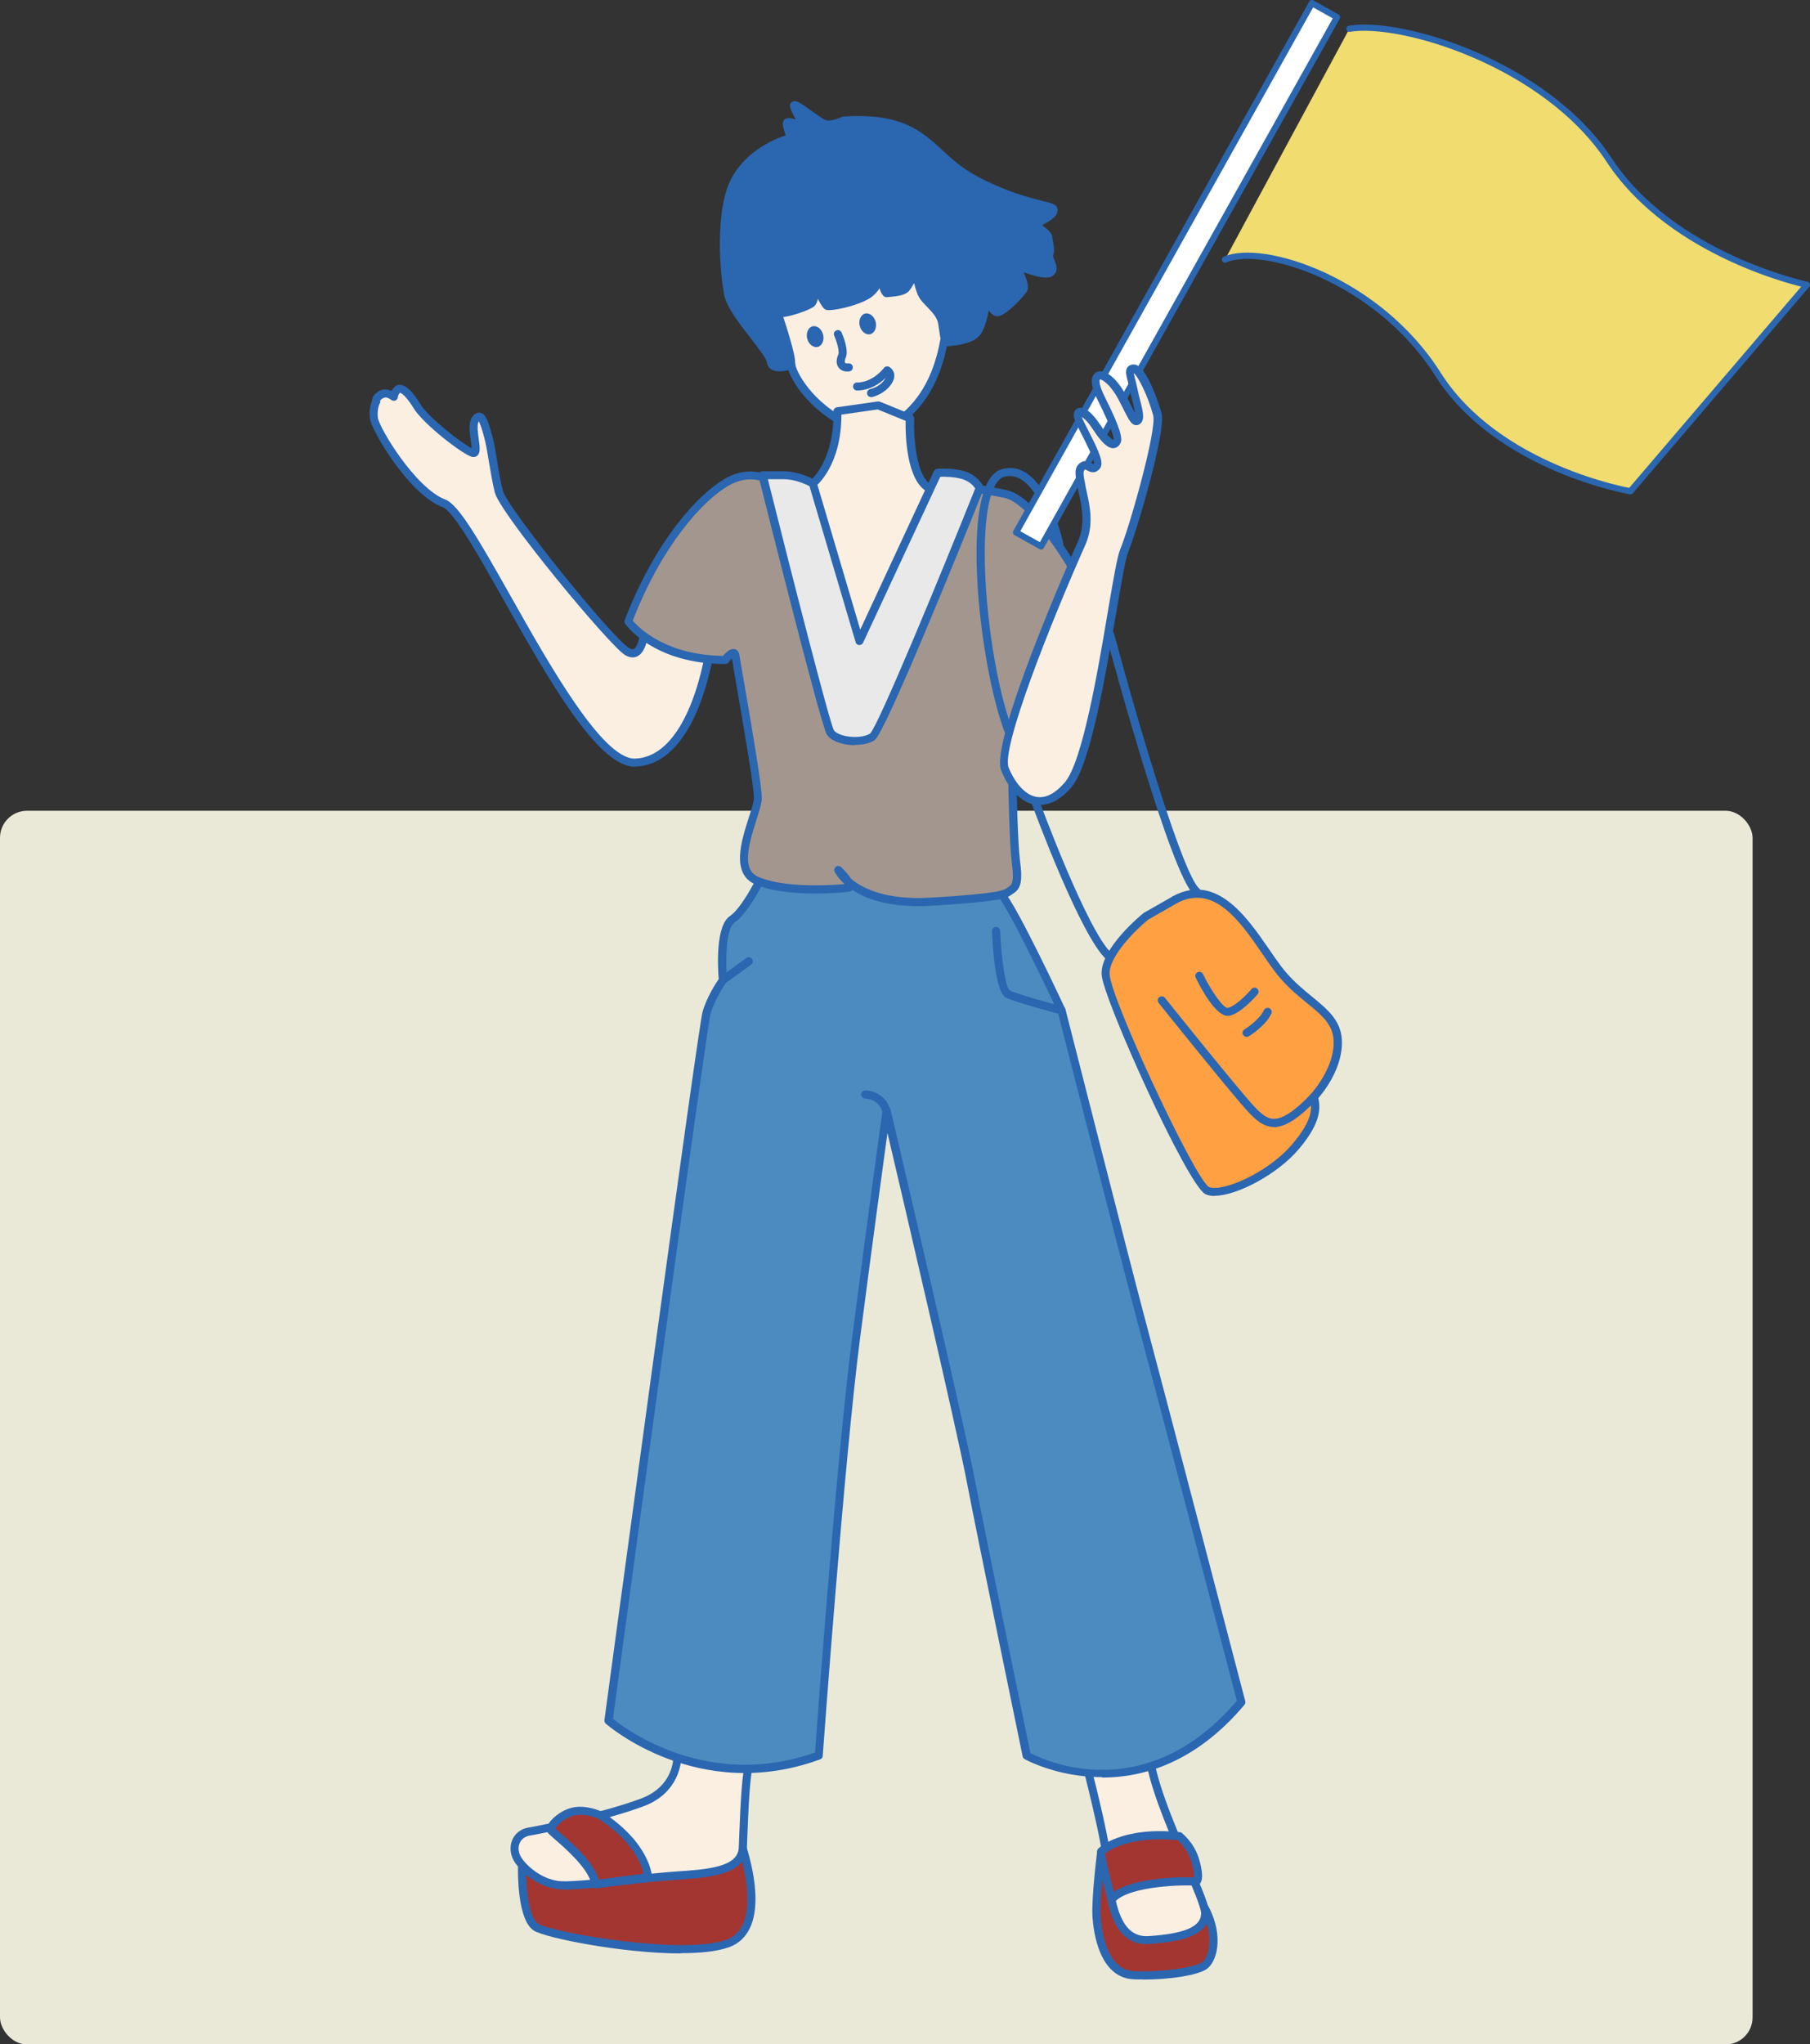 <?xml version="1.0" encoding="UTF-8"?>
<svg id="uuid-328f1775-295e-49ce-aa2e-482693954c9d" data-name="レイヤー 2" xmlns="http://www.w3.org/2000/svg" width="133.65" height="150.89" viewBox="0 0 133.65 150.89">
  <rect x="0" y="0" width="133.65" height="150.89" fill="#333333" stroke="none"/>
  <defs>
    <style>
      .uuid-92f279dd-7724-4a39-8f4e-9aa78b1f0c4d {
        fill: #f0dc6f;
      }

      .uuid-92f279dd-7724-4a39-8f4e-9aa78b1f0c4d, .uuid-b5dd5a70-a6ad-4eeb-99c9-75ba32984349 {
        stroke: #2b66b0;
        stroke-linecap: round;
        stroke-linejoin: round;
        stroke-width: .46px;
      }

      .uuid-b5dd5a70-a6ad-4eeb-99c9-75ba32984349 {
        fill: #fff;
      }

      .uuid-53f0f3e3-6dd8-417e-a36f-b4ef99d46a2b {
        fill: #fbefe2;
      }

      .uuid-5e8744cc-221b-45c9-8b1d-8c8281dbfbae {
        fill: #ffa143;
      }

      .uuid-f3a541f6-e3e2-4f62-ad6f-54c008475cfa {
        fill: #2b66b0;
      }

      .uuid-e7d86b2d-d7ad-440a-af7f-11d9adc59680 {
        fill: #2b66b0;
      }

      .uuid-9b293806-b938-473c-a900-0ca3f0a16407 {
        fill: #4c8bbf;
      }

      .uuid-1b1912af-6667-474a-8f69-d72b7bb6c488 {
        fill: #e9e9e9;
      }

      .uuid-91f719d2-3f5a-48e3-8362-3d94fb92d52b {
        fill: #a43632;
      }

      .uuid-8bd014f3-cac5-40cb-8ee0-87cc7e53f3cd {
        fill: #eae9d8;
      }

      .uuid-ccb65b73-db66-46a7-9875-607093fc87d2 {
        fill: #a3968f;
      }
    </style>
  </defs>
  <g id="uuid-81b94160-fbb6-4845-9c61-2f4b30ea8e9f" data-name="レイヤー 1">
    <g>
      <path class="uuid-e7d86b2d-d7ad-440a-af7f-11d9adc59680" d="M31.85,33.72c-.07,0-.15-.03-.2-.08-.04-.04-1-.94-1.66-1.93-.66-.98-1.17-2.24-1.19-2.29-.06-.15.01-.33.16-.39.15-.06.33.01.39.16,0,.01.51,1.26,1.14,2.19.62.93,1.56,1.81,1.57,1.82.12.11.13.3.01.42-.06.06-.14.1-.22.1Z"/>
      <path class="uuid-e7d86b2d-d7ad-440a-af7f-11d9adc59680" d="M67.22,26.44c-.6,0-.86-.35-.94-.49-.29-.5-.13-1.25.38-1.7.81-.72,2.68-.76,2.89-.76.08,0,.16.03.21.09.08.08.17.17.26,1.53,0,.09-.03.18-.1.24-.05.04-.52.44-2.02.97-.26.09-.49.13-.68.13ZM69.32,24.1c-.62.03-1.79.18-2.27.61-.32.28-.39.72-.26.94.13.22.46.26.91.1,1-.35,1.5-.63,1.71-.77-.03-.33-.06-.68-.09-.88Z"/>
      <path class="uuid-e7d86b2d-d7ad-440a-af7f-11d9adc59680" d="M59.48,28.87s-.09-.01-.14-.03c-.23-.12-1.22-1.95-1.23-2.05-.02-.11.02-.22.11-.29.04-.03.89-.68,1.72-.56.43.07.77.46.85.97.09.6-.16,1.41-1.17,1.92-.04.02-.09.03-.13.03ZM58.78,26.85c.18.34.57,1,.78,1.34.54-.35.69-.82.63-1.17-.04-.25-.19-.45-.35-.47-.36-.05-.79.14-1.06.3Z"/>
      <g>
        <path class="uuid-53f0f3e3-6dd8-417e-a36f-b4ef99d46a2b" d="M57.39,23.02s1.06,3.12,1.01,3.73c-.04.6,1.25,3.26,4.42,4.68,0,0,1.23.65,1.68.58.45-.06,1.42-.32,1.68-.71s2.74-1.6,3.53-6.16l.93-2.95-1.68-3.88-3.88.39-6.85,1.75-.84,2.59Z"/>
        <path class="uuid-e7d86b2d-d7ad-440a-af7f-11d9adc59680" d="M64.44,32.31c-.54,0-1.47-.47-1.76-.62-3.15-1.41-4.64-4.12-4.58-4.96.03-.4-.6-2.43-1-3.61-.02-.06-.02-.13,0-.19l.84-2.59c.03-.1.11-.17.21-.2l6.85-1.75,3.92-.4c.13-.01.25.06.3.18l1.68,3.88c.03.07.03.14.01.21l-.93,2.95c-.67,3.84-2.52,5.36-3.31,6.01-.11.09-.23.19-.26.23-.42.62-1.87.84-1.89.84-.03,0-.07,0-.1,0ZM57.71,23.01c.23.7,1.04,3.15,1,3.75-.04.49,1.2,3.02,4.24,4.38.57.3,1.3.59,1.52.56.57-.08,1.32-.35,1.47-.58.07-.1.19-.21.38-.36.74-.61,2.47-2.03,3.11-5.69l.9-2.88-1.55-3.58-3.66.37-6.65,1.7-.76,2.34Z"/>
      </g>
      <g>
        <path class="uuid-e7d86b2d-d7ad-440a-af7f-11d9adc59680" d="M58.3,10.21s-2.67.69-3.97,2.97c-1.29,2.28-.86,7.07-.56,8.54.3,1.47,3.06,4.18,3.15,4.96.09.78,1.51.26,1.51.26,0,0-1.16-3.28-1.29-3.97-.13-.69-.3-.99-.3-.99,0,0,.56,1.12.95,1.12s1.85-.47,2.16-.73c.3-.26.22-1.51.22-1.51,0,0,.73,1.64.95,1.72.22.09,2.5-.34,3.19-.99.69-.65.73-1.38.73-1.38,0,0,.22,1.47.47,1.42.26-.04,1.16-.04,1.42-.39.26-.34.73-1.25.73-1.25,0,0,.13,1.25.47,1.81.34.56,1.25,1.12,1.42,1.98.17.86.13,1.55.47,1.47.34-.09,1.59-.09,2.11-.73.52-.65.73-2.72.73-2.72,0,0,.34,1.38.86,1.21.52-.17,1.68-1.38,1.85-1.72.17-.34-.65-1.81-.65-1.81,0,0,2.2.99,2.63.6.43-.39-.22-.91-.09-1.34.13-.43-.04-.86-.09-1.25-.04-.39-1.25-.91-.73-1.12.52-.22,1.21-.6,1.12-.95-.09-.34-2.37-.34-5.82-2.2-3.45-1.85-3.53-4.74-9.66-4.35,0,0-.91.43-1.42.26-.52-.17-2.37-1.77-2.24-1.29s.82,1.51.82,1.51c0,0-1.21-.47-1.34-.3-.13.17.34,1.03.17,1.16Z"/>
        <path class="uuid-e7d86b2d-d7ad-440a-af7f-11d9adc59680" d="M57.56,27.41c-.21,0-.43-.04-.6-.14-.19-.12-.31-.31-.34-.55-.03-.26-.66-1.07-1.17-1.73-.84-1.08-1.79-2.31-1.97-3.2-.31-1.51-.75-6.38.59-8.74,1.14-2.02,3.27-2.84,3.94-3.06-.02-.09-.06-.2-.08-.27-.11-.35-.2-.63-.05-.84.08-.1.19-.26.88-.07-.18-.31-.35-.64-.41-.88-.07-.25.08-.37.13-.4.26-.18.54,0,1.47.67.38.27.85.61,1.03.67.31.1.94-.12,1.2-.24.03-.02.07-.03.11-.03,4.3-.27,5.76,1.07,7.3,2.49.71.65,1.45,1.33,2.52,1.9,2.16,1.16,3.84,1.58,4.84,1.83.75.19,1.06.26,1.13.56.13.52-.51.94-1.13,1.23.06.05.13.11.18.15.27.22.54.44.57.73.01.1.03.21.05.32.06.32.13.67.02,1.05-.02.08.04.23.1.37.12.27.31.74-.1,1.1-.38.34-1.35.08-2.19-.24.25.54.41,1.08.28,1.35-.2.41-1.43,1.68-2.03,1.87-.16.05-.32.04-.47-.05-.13-.07-.25-.2-.35-.34-.12.65-.33,1.42-.64,1.8-.48.6-1.42.72-1.98.79-.13.02-.23.03-.29.04-.18.04-.31,0-.38-.06-.24-.16-.28-.49-.35-.98-.03-.2-.06-.42-.1-.65-.09-.47-.47-.85-.83-1.23-.22-.22-.42-.43-.56-.66-.17-.28-.29-.69-.38-1.07-.12.2-.24.4-.34.53-.26.35-.84.43-1.41.48-.08,0-.15.01-.2.02-.1.02-.2,0-.29-.07-.12-.09-.22-.28-.32-.58-.11.18-.26.36-.45.53-.72.68-3.12,1.21-3.51,1.05-.08-.03-.22-.09-.59-.8-.05.23-.13.42-.26.54-.36.31-1.89.8-2.35.8-.08,0-.16-.02-.24-.06.25.87.84,2.57,1.17,3.5.06.15-.03.33-.18.38-.11.04-.55.19-.97.19ZM58.44,9.34c.02.07.04.14.06.19.12.38.23.73-.03.92-.03.02-.07.04-.1.05-.03,0-2.57.69-3.78,2.83-1.24,2.19-.81,6.94-.53,8.33.15.75,1.1,1.97,1.86,2.95.79,1.02,1.24,1.62,1.29,2.03,0,.07.03.09.06.11.14.09.47.05.77-.01-.29-.83-1.09-3.13-1.2-3.71-.09-.5-.21-.78-.25-.87,0-.02-.02-.03-.02-.04-.07-.14-.02-.32.13-.4.14-.08.32-.03.4.12,0,0,.02.03.03.06.23.44.54.87.67.91.33,0,1.72-.47,1.94-.66.09-.11.15-.71.11-1.26,0-.14.09-.28.23-.31.14-.03.29.04.35.17.28.63.66,1.38.81,1.57.34,0,2.28-.4,2.85-.93.59-.55.64-1.16.64-1.18.01-.15.14-.27.29-.28.15-.01.28.1.31.25.07.47.19.96.27,1.15.03,0,.07,0,.1,0,.24-.02.86-.08.99-.25.2-.27.58-.96.71-1.21.06-.12.19-.18.32-.15.13.02.23.13.24.26.03.33.18,1.27.43,1.68.1.17.29.36.48.56.4.41.85.88.98,1.53.05.25.08.48.11.69.03.19.06.41.09.53.07-.01.17-.02.27-.04.47-.06,1.26-.16,1.59-.57.38-.47.61-2.01.67-2.56.02-.14.13-.26.28-.27.14-.02.28.08.31.23.12.47.36.96.49,1,.41-.14,1.53-1.29,1.67-1.57.02-.15-.27-.88-.64-1.53-.06-.11-.05-.25.04-.35.09-.1.23-.12.34-.07,1.02.46,2.1.77,2.31.65.06-.06.07-.1-.06-.42-.09-.22-.21-.49-.12-.77.07-.24.02-.49-.03-.76-.03-.13-.05-.25-.06-.37-.03-.06-.24-.24-.36-.33-.28-.23-.54-.45-.5-.74.01-.09.07-.26.31-.36.53-.22.8-.43.9-.55-.14-.05-.4-.11-.65-.18-.96-.24-2.75-.68-4.98-1.88-1.13-.61-1.9-1.31-2.64-1.99-1.5-1.38-2.8-2.57-6.8-2.33-.23.1-1.04.43-1.59.25-.24-.08-.61-.34-1.18-.75-.11-.08-.24-.17-.37-.26.17.31.37.62.47.77.07.11.07.25-.02.35-.08.1-.22.14-.34.09-.33-.13-.68-.24-.91-.29ZM58.3,10.21h0,0Z"/>
      </g>
      <path class="uuid-e7d86b2d-d7ad-440a-af7f-11d9adc59680" d="M56.87,22.45c-.1,0-.2-.05-.26-.15-.31-.52-.73-1.07-1.04-1.47-.38-.49-.46-.6-.46-.76,0-.17.13-.3.3-.3.14,0,.25.09.29.22.04.08.21.28.35.47.32.41.76.97,1.09,1.53.08.14.04.33-.11.41-.05.03-.1.04-.15.04ZM55.71,20.08h0,0Z"/>
      <path class="uuid-e7d86b2d-d7ad-440a-af7f-11d9adc59680" d="M62.55,27.42c-.35,0-.53-.17-.62-.28-.19-.24-.2-.61-.03-.97.1-.23-.11-.96-.3-1.39-.07-.15,0-.33.15-.39.15-.07.33,0,.39.15.1.21.56,1.32.3,1.88-.08.18-.07.31-.04.36.03.04.12.05.23.04.16-.02.32.09.34.25.03.16-.09.32-.25.34-.07.01-.13.01-.18.01Z"/>
      <path class="uuid-e7d86b2d-d7ad-440a-af7f-11d9adc59680" d="M64.32,29.31c-.14,0-.26-.09-.29-.23-.04-.16.06-.32.22-.36.12-.03.74-.19,1.08-.72.02-.03.04-.06.05-.09-1.05.99-2.07.91-2.12.91-.16-.01-.29-.16-.27-.32.01-.16.16-.29.32-.27.05,0,1.03.05,1.97-1.08.09-.11.24-.14.36-.08.03.01.28.15.37.46.07.25,0,.52-.19.81-.46.69-1.22.92-1.44.97-.02,0-.05,0-.07,0Z"/>
      <path class="uuid-e7d86b2d-d7ad-440a-af7f-11d9adc59680" d="M64.66,23.77c.1.42-.09.83-.41.9s-.67-.21-.77-.63c-.1-.42.09-.83.41-.9s.67.21.77.63Z"/>
      <path class="uuid-e7d86b2d-d7ad-440a-af7f-11d9adc59680" d="M60.78,24.71c.1.42-.09.83-.41.9s-.67-.21-.77-.63c-.1-.42.09-.83.41-.9s.67.21.77.63Z"/>
      <g>
        <rect class="uuid-8bd014f3-cac5-40cb-8ee0-87cc7e53f3cd" y="59.84" width="129.41" height="91.06" rx="2" ry="2"/>
        <path class="uuid-e7d86b2d-d7ad-440a-af7f-11d9adc59680" d="M31.01,34.44c-.08,0-.15-.03-.21-.09-.04-.04-.99-.99-1.58-1.78-.59-.78-1.66-2.69-1.7-2.77-.08-.14-.03-.33.11-.41.14-.08.33-.03.41.11.01.02,1.1,1.95,1.66,2.7.56.75,1.51,1.7,1.52,1.71.12.12.12.31,0,.42-.06.06-.13.09-.21.09Z"/>
        <path class="uuid-e7d86b2d-d7ad-440a-af7f-11d9adc59680" d="M81.9,70.9c-.07,0-.14-.03-.2-.08-1.91-1.71-5.39-11.14-5.53-11.54-.06-.16.02-.33.18-.38.15-.06.33.02.38.18.04.1,3.57,9.69,5.37,11.3.12.11.13.3.02.42-.06.07-.14.1-.22.1Z"/>
        <path class="uuid-e7d86b2d-d7ad-440a-af7f-11d9adc59680" d="M88.36,66.12c-.07,0-.14-.02-.19-.07-1.7-1.44-6.01-17.35-6.5-19.16-.04-.16.05-.32.21-.37.16-.04.32.05.37.21,1.89,7.03,5.12,17.86,6.31,18.86.13.11.14.3.04.42-.06.07-.14.11-.23.11Z"/>
        <g>
          <path class="uuid-5e8744cc-221b-45c9-8b1d-8c8281dbfbae" d="M84.61,67.63s-3.04,2.46-2.97,4.27c.06,1.81,6.4,15.45,7.5,15.97,1.1.52,4.66-1.03,6.53-3.23,1.88-2.2,1.42-3.17,1.36-3.69,0,0,1.88-2,1.75-4.2-.13-2.2-2.59-2.78-4.46-5.3-1.88-2.52-4.2-7.18-7.89-4.85l-1.81,1.03Z"/>
          <path class="uuid-e7d86b2d-d7ad-440a-af7f-11d9adc59680" d="M89.68,88.27c-.26,0-.49-.04-.67-.13-1.33-.63-7.61-14.54-7.67-16.23-.07-1.94,2.96-4.41,3.09-4.51.01-.01.03-.02.04-.03l1.81-1.03c3.4-2.15,5.74,1.27,7.46,3.77.28.41.56.81.82,1.16.74,1,1.59,1.69,2.33,2.3,1.13.93,2.11,1.73,2.19,3.16.12,2.02-1.32,3.85-1.73,4.31,0,.01,0,.02,0,.03.11.59.31,1.68-1.45,3.75-1.57,1.85-4.57,3.44-6.21,3.44ZM84.78,67.88c-.83.67-2.89,2.66-2.85,4.01.06,1.77,6.3,15.13,7.33,15.71.91.43,4.31-.97,6.17-3.16,1.58-1.86,1.42-2.73,1.32-3.26-.01-.07-.03-.14-.03-.2-.01-.09.02-.18.08-.24.02-.02,1.79-1.94,1.67-3.98-.07-1.17-.87-1.83-1.97-2.73-.77-.63-1.65-1.35-2.43-2.41-.27-.36-.54-.76-.83-1.18-1.75-2.55-3.74-5.44-6.66-3.59l-1.8,1.03Z"/>
        </g>
        <path class="uuid-e7d86b2d-d7ad-440a-af7f-11d9adc59680" d="M94.07,83.18h0c-.79,0-1.35-.53-1.91-1.12-1.09-1.16-6.39-7.76-6.61-8.04-.1-.13-.08-.32.05-.42.13-.1.32-.08.42.05.05.07,5.5,6.86,6.58,8,.5.53.92.93,1.47.93h0c.67,0,1.56-.6,2.74-1.84.11-.12.3-.12.42,0,.12.11.12.3,0,.42-1.34,1.4-2.32,2.03-3.18,2.03Z"/>
        <path class="uuid-e7d86b2d-d7ad-440a-af7f-11d9adc59680" d="M90.65,74.98c-.88,0-1.94-1.96-2.36-2.82-.07-.15-.01-.33.14-.4.15-.07.33-.01.4.14.65,1.33,1.53,2.53,1.82,2.49.49-.08,1.34-.89,1.76-1.39.11-.13.3-.14.42-.03.13.11.14.3.03.42-.13.15-1.26,1.44-2.12,1.59-.03,0-.06,0-.09,0Z"/>
        <path class="uuid-e7d86b2d-d7ad-440a-af7f-11d9adc59680" d="M92.05,76.53c-.1,0-.2-.05-.26-.14-.09-.14-.04-.33.1-.41.01,0,1.09-.68,1.44-1.42.07-.15.25-.21.4-.15.15.07.22.25.15.4-.42.91-1.62,1.65-1.67,1.68-.05.03-.1.04-.16.04Z"/>
        <g>
          <path class="uuid-91f719d2-3f5a-48e3-8362-3d94fb92d52b" d="M38.55,137.85s-.09,3.71,1.03,4.4,10.78,2.41,14.14,1.21c3.36-1.21.86-7.76.86-7.76l-16.04,2.16Z"/>
          <path class="uuid-e7d86b2d-d7ad-440a-af7f-11d9adc59680" d="M50.27,144.18c-4.27,0-9.97-1.14-10.84-1.68-1.23-.76-1.19-4.26-1.18-4.66,0-.15.11-.27.26-.29l16.04-2.16c.14-.02.27.06.32.19.07.17,1.62,4.31.52,6.69-.33.71-.85,1.2-1.56,1.45-.88.32-2.14.44-3.56.44ZM38.85,138.11c0,1.38.23,3.47.9,3.88,1.07.66,10.69,2.33,13.88,1.18.56-.2.96-.58,1.22-1.14.86-1.87-.16-5.13-.46-6.01l-15.54,2.09Z"/>
        </g>
        <g>
          <path class="uuid-53f0f3e3-6dd8-417e-a36f-b4ef99d46a2b" d="M50.02,129.49s.17,2.5-2.59,3.53-7.33,1.98-8.36,2.16-1.38,1.29-.78,2.16,1.81,1.72,3.1,1.81c1.29.09,5.78-.52,8.19-.69,2.41-.17,5.17-.26,5.26-2.07.09-1.81.17-5.43.52-6.29s-5.35-.6-5.35-.6Z"/>
          <path class="uuid-e7d86b2d-d7ad-440a-af7f-11d9adc59680" d="M41.69,139.45c-.12,0-.22,0-.31,0-1.43-.09-2.7-1.04-3.33-1.94-.37-.53-.45-1.16-.23-1.7.21-.49.64-.83,1.2-.92.99-.16,5.58-1.12,8.31-2.14,2.51-.94,2.4-3.14,2.39-3.23,0-.08.02-.16.08-.22.05-.06.13-.1.21-.1,1.51-.07,5.08-.15,5.58.55.1.14.12.3.05.46-.27.67-.38,3.38-.45,5.17-.02.38-.03.73-.04,1.03-.09,1.98-2.78,2.16-5.14,2.33l-.4.03c-.9.06-2.13.19-3.31.32-1.79.19-3.64.38-4.61.38ZM50.31,129.78c-.06.75-.43,2.65-2.77,3.53-2.8,1.05-7.38,2-8.42,2.17-.35.06-.62.26-.75.56-.15.35-.08.77.17,1.13.53.75,1.65,1.6,2.88,1.68.78.05,2.84-.16,4.82-.37,1.19-.12,2.42-.25,3.33-.32l.4-.03c2.22-.15,4.52-.31,4.58-1.76.01-.3.03-.65.04-1.03.1-2.43.2-4.51.47-5.29-.43-.27-2.69-.36-4.75-.28Z"/>
        </g>
        <g>
          <path class="uuid-91f719d2-3f5a-48e3-8362-3d94fb92d52b" d="M47.86,138.54s-.09-2.33-3.53-4.57c0,0-1.12-.52-2.07-.26-.95.26-1.72,1.12-1.55,1.38s3.02,2.33,3.28,3.97l3.88-.52Z"/>
          <path class="uuid-e7d86b2d-d7ad-440a-af7f-11d9adc59680" d="M43.98,139.36c-.14,0-.27-.11-.3-.25-.19-1.17-1.97-2.72-2.74-3.38-.32-.28-.43-.38-.49-.46-.06-.09-.12-.25-.03-.48.18-.47.92-1.13,1.75-1.35,1.04-.29,2.22.25,2.27.28,3.58,2.32,3.7,4.73,3.71,4.83,0,.15-.11.29-.26.31l-3.88.52s-.03,0-.04,0ZM41,134.97c.07.06.21.19.35.3.82.71,2.47,2.14,2.87,3.46l3.31-.44c-.15-.65-.77-2.38-3.35-4.06h0s-1.01-.44-1.83-.22c-.71.19-1.25.75-1.34.96Z"/>
        </g>
        <g>
          <path class="uuid-91f719d2-3f5a-48e3-8362-3d94fb92d52b" d="M81.31,136.65s-.43,3.45-.34,4.83c.09,1.38.6,4.22,2.76,4.31,2.16.09,4.48-.26,5.17-.69.69-.43,1.12-2.24.09-4.22-1.03-1.98-7.67-4.22-7.67-4.22Z"/>
          <path class="uuid-e7d86b2d-d7ad-440a-af7f-11d9adc59680" d="M84.42,146.1c-.24,0-.47,0-.7-.01-2.57-.1-2.98-3.54-3.05-4.59-.09-1.39.33-4.74.35-4.88.01-.09.06-.17.14-.22.08-.05.17-.06.25-.03.28.09,6.76,2.3,7.84,4.37,1.14,2.18.61,4.12-.19,4.62-.7.44-2.69.75-4.64.75ZM81.57,137.05c-.11.92-.37,3.33-.3,4.41.06.92.41,3.95,2.47,4.03,2.14.08,4.4-.27,5-.64.51-.32.96-1.96-.02-3.83-.76-1.45-5.13-3.24-7.15-3.96Z"/>
        </g>
        <g>
          <path class="uuid-53f0f3e3-6dd8-417e-a36f-b4ef99d46a2b" d="M80.19,130.18s1.55,5.95,1.64,7.85c.09,1.9.43,5.35,3.02,5.17,2.59-.17,4.14-.69,4.14-1.98s-4.22-9.05-4.14-12.24l-4.66,1.21Z"/>
          <path class="uuid-e7d86b2d-d7ad-440a-af7f-11d9adc59680" d="M84.67,143.5c-.63,0-1.18-.2-1.63-.61-1.2-1.07-1.43-3.28-1.5-4.86-.08-1.84-1.61-7.72-1.63-7.78-.02-.08,0-.16.03-.23.04-.07.11-.12.18-.14l4.66-1.21c.09-.02.19,0,.26.06.07.06.12.15.11.24-.05,1.91,1.56,5.67,2.74,8.42.89,2.08,1.4,3.28,1.4,3.81,0,1.76-2.36,2.14-4.42,2.28-.07,0-.14,0-.2,0ZM80.56,130.39c.32,1.23,1.5,5.93,1.57,7.62.04.84.16,3.41,1.3,4.44.38.34.84.49,1.4.45,2.67-.18,3.86-.7,3.86-1.68,0-.43-.65-1.96-1.35-3.58-1.19-2.78-2.65-6.19-2.78-8.28l-4,1.04Z"/>
        </g>
        <g>
          <path class="uuid-91f719d2-3f5a-48e3-8362-3d94fb92d52b" d="M81.31,136.65s1.55-1.55,5.78-1.12c0,0,.78.6,1.12,1.64.34,1.03.34,1.81,0,1.72-.34-.09-4.91-.09-6.12,1.29,0,0-.86-3.02-.78-3.53Z"/>
          <path class="uuid-e7d86b2d-d7ad-440a-af7f-11d9adc59680" d="M82.09,140.48s-.04,0-.07,0c-.11-.02-.19-.1-.22-.21-.21-.72-.87-3.12-.78-3.67.01-.06.04-.12.08-.16.07-.07,1.7-1.65,6.02-1.21.06,0,.11.03.15.06.03.03.85.67,1.22,1.78.15.46.47,1.58.1,1.98-.12.13-.28.17-.45.13-.35-.07-4.74-.04-5.82,1.2-.06.07-.14.1-.23.1ZM81.61,136.79c.02.41.32,1.67.64,2.85,1.56-1.09,5.15-1.13,5.91-1.06.02-.18,0-.63-.24-1.32-.26-.77-.78-1.28-.96-1.44-3.42-.33-5,.7-5.36.98Z"/>
        </g>
        <g>
          <path class="uuid-9b293806-b938-473c-a900-0ca3f0a16407" d="M56.31,64.57s-1.21,2.59-2.24,3.28c-1.03.69-.69,4.48-.69,4.48,0,0-.86,1.21-1.21,2.41-.34,1.21-7.24,52.25-7.24,52.25,0,0,6.55,5.86,15.52,2.59,0,0,1.55-21.55,2.76-30.86,1.21-9.31,2.24-16.73,2.24-16.73,0,0,5.35,22.76,6.21,27.24.86,4.48,4.14,20.35,4.14,20.35,0,0,8.45,4.83,15.86-3.97,0,0-6.04-23.11-7.24-27.59-1.21-4.48-6.04-23.45-6.04-23.45,0,0-3.45-7.41-4.48-8.62l-2.59-1.38h-15Z"/>
          <path class="uuid-f3a541f6-e3e2-4f62-ad6f-54c008475cfa" d="M81.38,131.17c-3.32,0-5.69-1.31-5.73-1.34-.07-.04-.13-.12-.14-.2-.03-.16-3.29-15.92-4.14-20.35-.72-3.74-4.61-20.44-5.84-25.66-.37,2.68-1.15,8.44-2.02,15.13-1.19,9.2-2.74,30.63-2.76,30.85,0,.12-.09.22-.2.26-9.03,3.3-15.75-2.58-15.82-2.64-.07-.07-.11-.16-.1-.26.28-2.08,6.9-51.07,7.25-52.29.3-1.06.98-2.1,1.19-2.41-.07-.86-.24-3.94.83-4.65.79-.53,1.81-2.46,2.14-3.15.05-.11.15-.17.27-.17h15s.1.01.14.04l2.59,1.38s.06.04.09.07c1.05,1.22,4.39,8.39,4.53,8.69,0,.02.01.03.02.05.05.19,4.84,19.02,6.03,23.45,1.19,4.43,7.18,27.36,7.24,27.59.02.09,0,.19-.06.27-3.59,4.26-7.45,5.37-10.51,5.37ZM76.06,129.38c1.06.56,8.51,4.05,15.27-3.84-.52-2.01-6.06-23.19-7.2-27.44-1.17-4.36-5.82-22.6-6.03-23.43-.22-.47-3.39-7.24-4.39-8.49l-2.47-1.32h-14.74c-.3.61-1.32,2.6-2.26,3.23-.64.43-.68,2.81-.56,4.21,0,.07-.01.14-.05.2,0,.01-.84,1.18-1.16,2.32-.27.94-4.82,34.35-7.21,52.04.91.74,6.97,5.3,14.92,2.49.16-2.18,1.61-21.94,2.75-30.69,1.19-9.21,2.23-16.65,2.24-16.73.02-.14.14-.25.28-.26.14,0,.27.09.31.23.05.23,5.36,22.82,6.21,27.26.81,4.21,3.79,18.64,4.11,20.21Z"/>
        </g>
        <path class="uuid-e7d86b2d-d7ad-440a-af7f-11d9adc59680" d="M78.38,74.87s-.05,0-.08-.01c-.13-.04-3.31-.87-4.02-1.23-.77-.38-.97-3.56-1.03-4.91,0-.16.12-.3.29-.31.16,0,.3.12.31.29.09,2.18.41,4.19.7,4.4.54.27,3,.95,3.9,1.18.16.04.26.21.21.37-.04.13-.16.22-.29.22Z"/>
        <path class="uuid-e7d86b2d-d7ad-440a-af7f-11d9adc59680" d="M53.38,72.63c-.09,0-.18-.04-.24-.12-.1-.13-.07-.32.07-.42l1.9-1.38c.13-.1.32-.07.42.07.1.13.07.32-.07.42l-1.9,1.38c-.05.04-.11.06-.18.06Z"/>
        <path class="uuid-e7d86b2d-d7ad-440a-af7f-11d9adc59680" d="M65.45,82.29c-.13,0-.25-.09-.29-.22-.28-.97-1.23-.99-1.27-.99-.16,0-.3-.14-.3-.3,0-.16.13-.3.3-.3.5,0,1.52.3,1.84,1.42.05.16-.05.32-.21.37-.03,0-.06.01-.08.01Z"/>
        <g>
          <path class="uuid-53f0f3e3-6dd8-417e-a36f-b4ef99d46a2b" d="M60.02,35.69s1.9-1.47,1.81-5.35l3.02-.43,2.33.95s-.17,4.66,1.64,5.26l.17,1.03-4.91,12.67-2.24-1.03-3.19-12.41,1.38-.69Z"/>
          <path class="uuid-e7d86b2d-d7ad-440a-af7f-11d9adc59680" d="M64.07,50.13s-.09,0-.13-.03l-2.24-1.03c-.08-.04-.14-.11-.16-.2l-3.19-12.41c-.04-.14.03-.28.16-.34l1.35-.67c.19-.17,1.75-1.63,1.68-5.09,0-.15.11-.28.26-.3l3.02-.43c.05,0,.11,0,.16.02l2.33.95c.12.05.19.16.19.29-.05,1.23.12,4.53,1.43,4.96.11.04.18.13.2.23l.17,1.03c0,.05,0,.11-.02.16l-4.91,12.67c-.03.08-.09.14-.17.17-.04.01-.07.02-.11.02ZM62.08,48.58l1.82.84,4.77-12.3-.13-.79c-1.63-.77-1.69-4.29-1.67-5.27l-2.06-.84-2.68.38c0,3.79-1.85,5.26-1.93,5.32-.02.01-.03.02-.05.03l-1.16.58,3.09,12.04ZM60.02,35.69h0,0ZM60.02,35.69h0,0Z"/>
        </g>
        <g>
          <path class="uuid-53f0f3e3-6dd8-417e-a36f-b4ef99d46a2b" d="M47.6,46.29s-.09,2.5-1.29,1.81c-1.21-.69-9.14-10.43-9.48-11.81s-.52-3.1-.78-4.05c-.26-.95-.52-1.9-.95-1.29-.43.6.34,2.59-.17,2.5s-3.45-2.33-4.14-3.45c-.69-1.12-1.21-1.47-1.47-1.21s-.26.52-.26.52c0,0-.52-.43-.95-.17-.43.26-.34.52-.34.52,0,0-.26.43-.17,1.21.09.78,2.85,5.43,5.17,6.29,2.33.86,9.91,19.31,14.14,19.14,4.22-.17,5.43-7.76,5.52-8.45.09-.69-.52-2.59-.52-2.59l-4.31,1.03Z"/>
          <path class="uuid-e7d86b2d-d7ad-440a-af7f-11d9adc59680" d="M46.86,56.59c-2.73,0-6.41-6.52-9.65-12.27-1.83-3.24-3.71-6.59-4.53-6.89-2.49-.92-5.27-5.69-5.37-6.54-.07-.67.08-1.11.16-1.3,0-.17.07-.46.5-.72.32-.19.66-.14.94-.02.05-.09.12-.19.21-.28.13-.13.3-.19.48-.16.42.05.89.52,1.45,1.43.6.98,3.01,2.86,3.77,3.24,0-.16-.04-.41-.06-.58-.09-.65-.18-1.33.11-1.73.22-.3.44-.33.58-.31.43.08.61.66.9,1.7.13.47.24,1.13.35,1.82.12.76.25,1.54.43,2.24.31,1.23,8.08,10.9,9.34,11.62.22.12.31.07.34.05.31-.17.48-1.05.5-1.62,0-.13.1-.25.23-.28l4.31-1.03c.15-.04.31.05.36.2.06.2.62,1.98.53,2.71-.01.09-1.12,8.52-5.8,8.71-.02,0-.05,0-.07,0ZM28.43,29.35c-.05,0-.11.01-.15.04-.17.1-.21.18-.21.2.03.08,0,.14-.04.21,0,.01-.2.37-.13,1.02.08.74,2.79,5.23,4.98,6.05.97.36,2.4,2.83,4.84,7.15,2.85,5.06,6.75,11.97,9.13,11.97.02,0,.03,0,.05,0,4.12-.17,5.22-8.11,5.23-8.19.06-.44-.24-1.56-.42-2.19l-3.82.92c-.04.51-.2,1.56-.79,1.89-.19.11-.51.18-.93-.06-1.13-.65-9.23-10.44-9.63-12-.18-.73-.32-1.56-.44-2.29-.11-.68-.22-1.32-.34-1.76-.1-.38-.27-.99-.41-1.21,0,0,0,0,0,.01-.15.21-.06.86,0,1.3.08.6.13.99-.09,1.21-.1.09-.23.13-.37.11-.62-.1-3.62-2.41-4.34-3.59-.69-1.12-1.01-1.15-1.02-1.15h0c-.14.15-.15.3-.15.31,0,.11-.08.22-.18.26-.1.04-.22.03-.31-.04,0,0-.23-.19-.45-.19Z"/>
        </g>
        <g>
          <path class="uuid-ccb65b73-db66-46a7-9875-607093fc87d2" d="M57.26,35.69s-1.55-1.29-3.62-.09c-2.07,1.21-5.09,4.66-7.24,10.26,0,0,1.98,2.85,7.16,2.85,0,0,.69-.95.78-.26.09.69,1.64,9.22,1.64,10.43s-2.24,5.17-.09,6.12c2.16.95,6.38.6,6.81.52s-.78-1.29-.78-1.29c0,0,1.21,2.67,6.9,2.33,5.69-.34,5.43-.6,5.86-.86.43-.26.52-.78.34-2.07-.17-1.29-.26-5.52-.26-6.21s.26-1.21.26-1.21l5.26-12.41s-3.53-6.81-6.03-7.33c-2.5-.52-4.05-.6-4.05-.6l-6.12,13.97-1.81-.26-5-13.88Z"/>
          <path class="uuid-e7d86b2d-d7ad-440a-af7f-11d9adc59680" d="M67.82,66.88c-2.42,0-3.94-.57-4.86-1.18-.06.05-.13.09-.21.11-.34.07-4.69.48-6.99-.54-1.79-.79-1.03-3.18-.47-4.92.19-.6.38-1.17.38-1.47,0-.84-.8-5.47-1.28-8.24-.17-.98-.3-1.73-.34-2.04-.08.08-.18.18-.25.29-.06.08-.15.12-.24.12-5.27,0-7.32-2.85-7.4-2.97-.06-.08-.07-.19-.03-.28,2.24-5.82,5.37-9.24,7.37-10.41,2.22-1.3,3.95.1,3.96.11.04.03.07.08.09.13l4.94,13.71,1.41.2,6.03-13.76c.05-.11.17-.19.29-.18.06,0,1.6.09,4.1.61,2.61.54,6.09,7.2,6.24,7.48.04.08.04.17,0,.25l-5.26,12.41s-.24.49-.24,1.09c0,.72.09,4.89.26,6.17.17,1.24.14,1.99-.49,2.37-.04.02-.07.05-.1.07-.39.28-.72.52-5.9.84-.35.02-.69.03-1.01.03ZM62.87,64.88c.83.7,2.57,1.58,5.92,1.37,5-.3,5.32-.54,5.58-.72.04-.03.09-.06.14-.1.26-.15.37-.49.2-1.77-.17-1.3-.26-5.52-.26-6.25s.28-1.32.29-1.34l5.2-12.27c-1.03-1.94-3.87-6.66-5.77-7.05-1.93-.4-3.3-.54-3.8-.58l-6.04,13.77c-.05.12-.18.19-.32.18l-1.81-.26c-.11-.02-.2-.09-.24-.19l-4.97-13.8c-.29-.21-1.56-.98-3.22-.01-1.9,1.11-4.88,4.38-7.05,9.95.44.52,2.44,2.55,6.67,2.6.24-.29.55-.57.86-.5.14.04.32.15.36.5.02.19.17,1.04.36,2.12.65,3.77,1.28,7.52,1.28,8.35,0,.39-.18.95-.4,1.65-.63,1.98-1.06,3.67.14,4.19,1.88.83,5.37.63,6.37.53-.52-.47-.71-.87-.73-.91-.06-.13-.02-.29.1-.37.12-.08.28-.07.38.03.37.37.6.65.74.87Z"/>
        </g>
        <path class="uuid-e7d86b2d-d7ad-440a-af7f-11d9adc59680" d="M74.46,54.22c-.12,0-.23-.07-.28-.19-1.7-4.52-2.96-15.1-1.28-18.38.29-.56.65-.91,1.1-1.03.59-.16,1.17-.08,1.71.25,1.91,1.16,2.77,5.07,2.8,5.23.03.16-.07.32-.23.36-.16.04-.32-.07-.36-.23,0-.04-.84-3.82-2.53-4.85-.4-.24-.8-.3-1.24-.19-.27.07-.51.32-.72.72-1.48,2.9-.48,13.14,1.31,17.9.06.15-.02.33-.17.39-.03.01-.07.02-.11.02Z"/>
        <g>
          <path class="uuid-1b1912af-6667-474a-8f69-d72b7bb6c488" d="M60.02,35.69s-1.03-.6-2.16-.6h-1.55s4.57,18.28,5,18.97c.43.69,2.33.86,3.1.34s7.93-18.36,7.93-18.36c0,0-.34-.69-1.21-.95s-1.9-.17-1.9-.17l-5.78,12.41-3.45-11.64Z"/>
          <path class="uuid-e7d86b2d-d7ad-440a-af7f-11d9adc59680" d="M63.14,55c-.3,0-.6-.03-.86-.09-.59-.13-1.02-.37-1.23-.7-.43-.69-4.27-15.99-5.04-19.05-.02-.09,0-.18.05-.26.06-.07.14-.12.24-.12h1.55c1.19,0,2.26.62,2.31.64.07.04.11.1.14.17l3.22,10.88,5.44-11.7c.05-.1.14-.16.25-.17.04,0,1.1-.09,2.01.18.97.29,1.37,1.07,1.39,1.1.04.08.04.17.01.25-1.69,4.21-7.25,17.97-8.04,18.5-.38.25-.91.35-1.44.35ZM56.7,35.38c1.82,7.26,4.55,17.92,4.87,18.51.11.18.43.34.84.43.68.15,1.47.07,1.84-.18.6-.58,5.06-11.34,7.76-18.09-.12-.18-.42-.53-.96-.69-.6-.18-1.3-.18-1.62-.17l-5.7,12.25c-.05.11-.17.18-.29.17-.12,0-.23-.09-.26-.21l-3.41-11.52c-.28-.14-1.07-.51-1.9-.51h-1.17Z"/>
        </g>
        <g>
          <rect class="uuid-b5dd5a70-a6ad-4eeb-99c9-75ba32984349" x="85.82" y="-2.1" width="2.12" height="44.76" transform="translate(20.95 -39.83) rotate(29.22)"/>
          <path class="uuid-92f279dd-7724-4a39-8f4e-9aa78b1f0c4d" d="M99.64,2.12c3.82-.64,14.5,2.57,19.18,9.69s14.6,9.21,14.6,9.21l-13.03,15.24s-9.81-1.67-14.22-8.65c-4.42-6.97-12.95-9.67-15.72-8.45"/>
        </g>
        <g>
          <path class="uuid-53f0f3e3-6dd8-417e-a36f-b4ef99d46a2b" d="M79.89,40.02s-6.53,14.68-5.69,16.75c.84,2.07,2.65,3.49,4.66,1.16s3.49-15.71,4.14-17.26c.65-1.55,2.78-8.86,2.46-10.09-.32-1.23-1.23-3.36-1.75-3.36s-.19.58,0,1.55c.19.97.58,2,.32,2.26-.26.26-.52-.45-1.16-1.68-.65-1.23-1.42-1.75-1.75-1.62-.32.13-.32.65.19,1.68.52,1.03,1.36,2.78,1.16,3.17-.19.39-.65.26-1.49-1.03s-1.49-1.36-1.42-.84c.06.52,1.81,3.23,1.42,3.69-.39.45-.65-.26-1.03,0s-.26.71-.06,1.68c.19.97.65,2.46,0,3.94Z"/>
          <path class="uuid-e7d86b2d-d7ad-440a-af7f-11d9adc59680" d="M76.77,59.43c-.12,0-.23-.01-.33-.03-1.01-.17-1.93-1.09-2.51-2.52-.86-2.12,5.02-15.46,5.69-16.98.53-1.22.26-2.48.06-3.4-.03-.13-.05-.25-.08-.37l-.04-.22c-.17-.86-.29-1.42.24-1.77.33-.22.63-.05.79.04.04.02.11.06.14.07,0,0,.02-.02.05-.05.06-.25-.6-1.52-.91-2.14-.35-.69-.55-1.09-.58-1.32-.04-.35.13-.54.31-.61.44-.16,1.04.3,1.66,1.25.69,1.07.97,1.09.97,1.09.02-.13-.04-.66-1.17-2.93-.41-.81-.53-1.36-.39-1.73.07-.17.19-.3.36-.37.57-.23,1.47.51,2.12,1.75.13.25.25.49.35.69.11.22.22.44.32.61-.04-.25-.13-.59-.19-.85-.07-.27-.14-.55-.2-.83-.05-.24-.1-.45-.15-.64-.13-.5-.21-.83-.02-1.07.1-.13.26-.2.47-.2,1.01,0,2.03,3.55,2.04,3.59.36,1.37-1.9,8.92-2.47,10.28-.2.48-.51,2.33-.88,4.47-.81,4.75-1.91,11.25-3.31,12.87-.89,1.04-1.71,1.3-2.32,1.3ZM80.14,34.64c-.19.12-.16.34,0,1.16l.04.22c.02.11.05.23.08.36.22,1,.51,2.36-.09,3.77,0,0,0,0,0,0-2.6,5.85-6.27,15.08-5.69,16.51.5,1.22,1.27,2.03,2.06,2.16.68.11,1.38-.25,2.09-1.08,1.29-1.5,2.43-8.17,3.17-12.58.4-2.36.69-4.06.91-4.6.7-1.67,2.72-8.83,2.44-9.9-.36-1.36-1.1-2.88-1.43-3.12.01.12.07.33.11.5.05.2.11.42.16.67.05.27.12.54.19.8.21.83.36,1.42.05,1.73-.15.15-.31.15-.39.14-.32-.05-.5-.41-.9-1.21-.1-.2-.22-.43-.35-.68-.58-1.1-1.21-1.51-1.38-1.48-.03.07-.1.35.36,1.27,1.2,2.39,1.33,3.1,1.16,3.44-.15.29-.38.35-.5.36-.42.02-.88-.4-1.51-1.36-.38-.59-.68-.85-.85-.95.08.21.31.66.5,1.03.82,1.6,1.17,2.4.83,2.8-.37.43-.76.21-.93.12-.05-.03-.12-.07-.15-.07ZM79.89,40.02h0,0Z"/>
        </g>
      </g>
    </g>
  </g>
</svg>